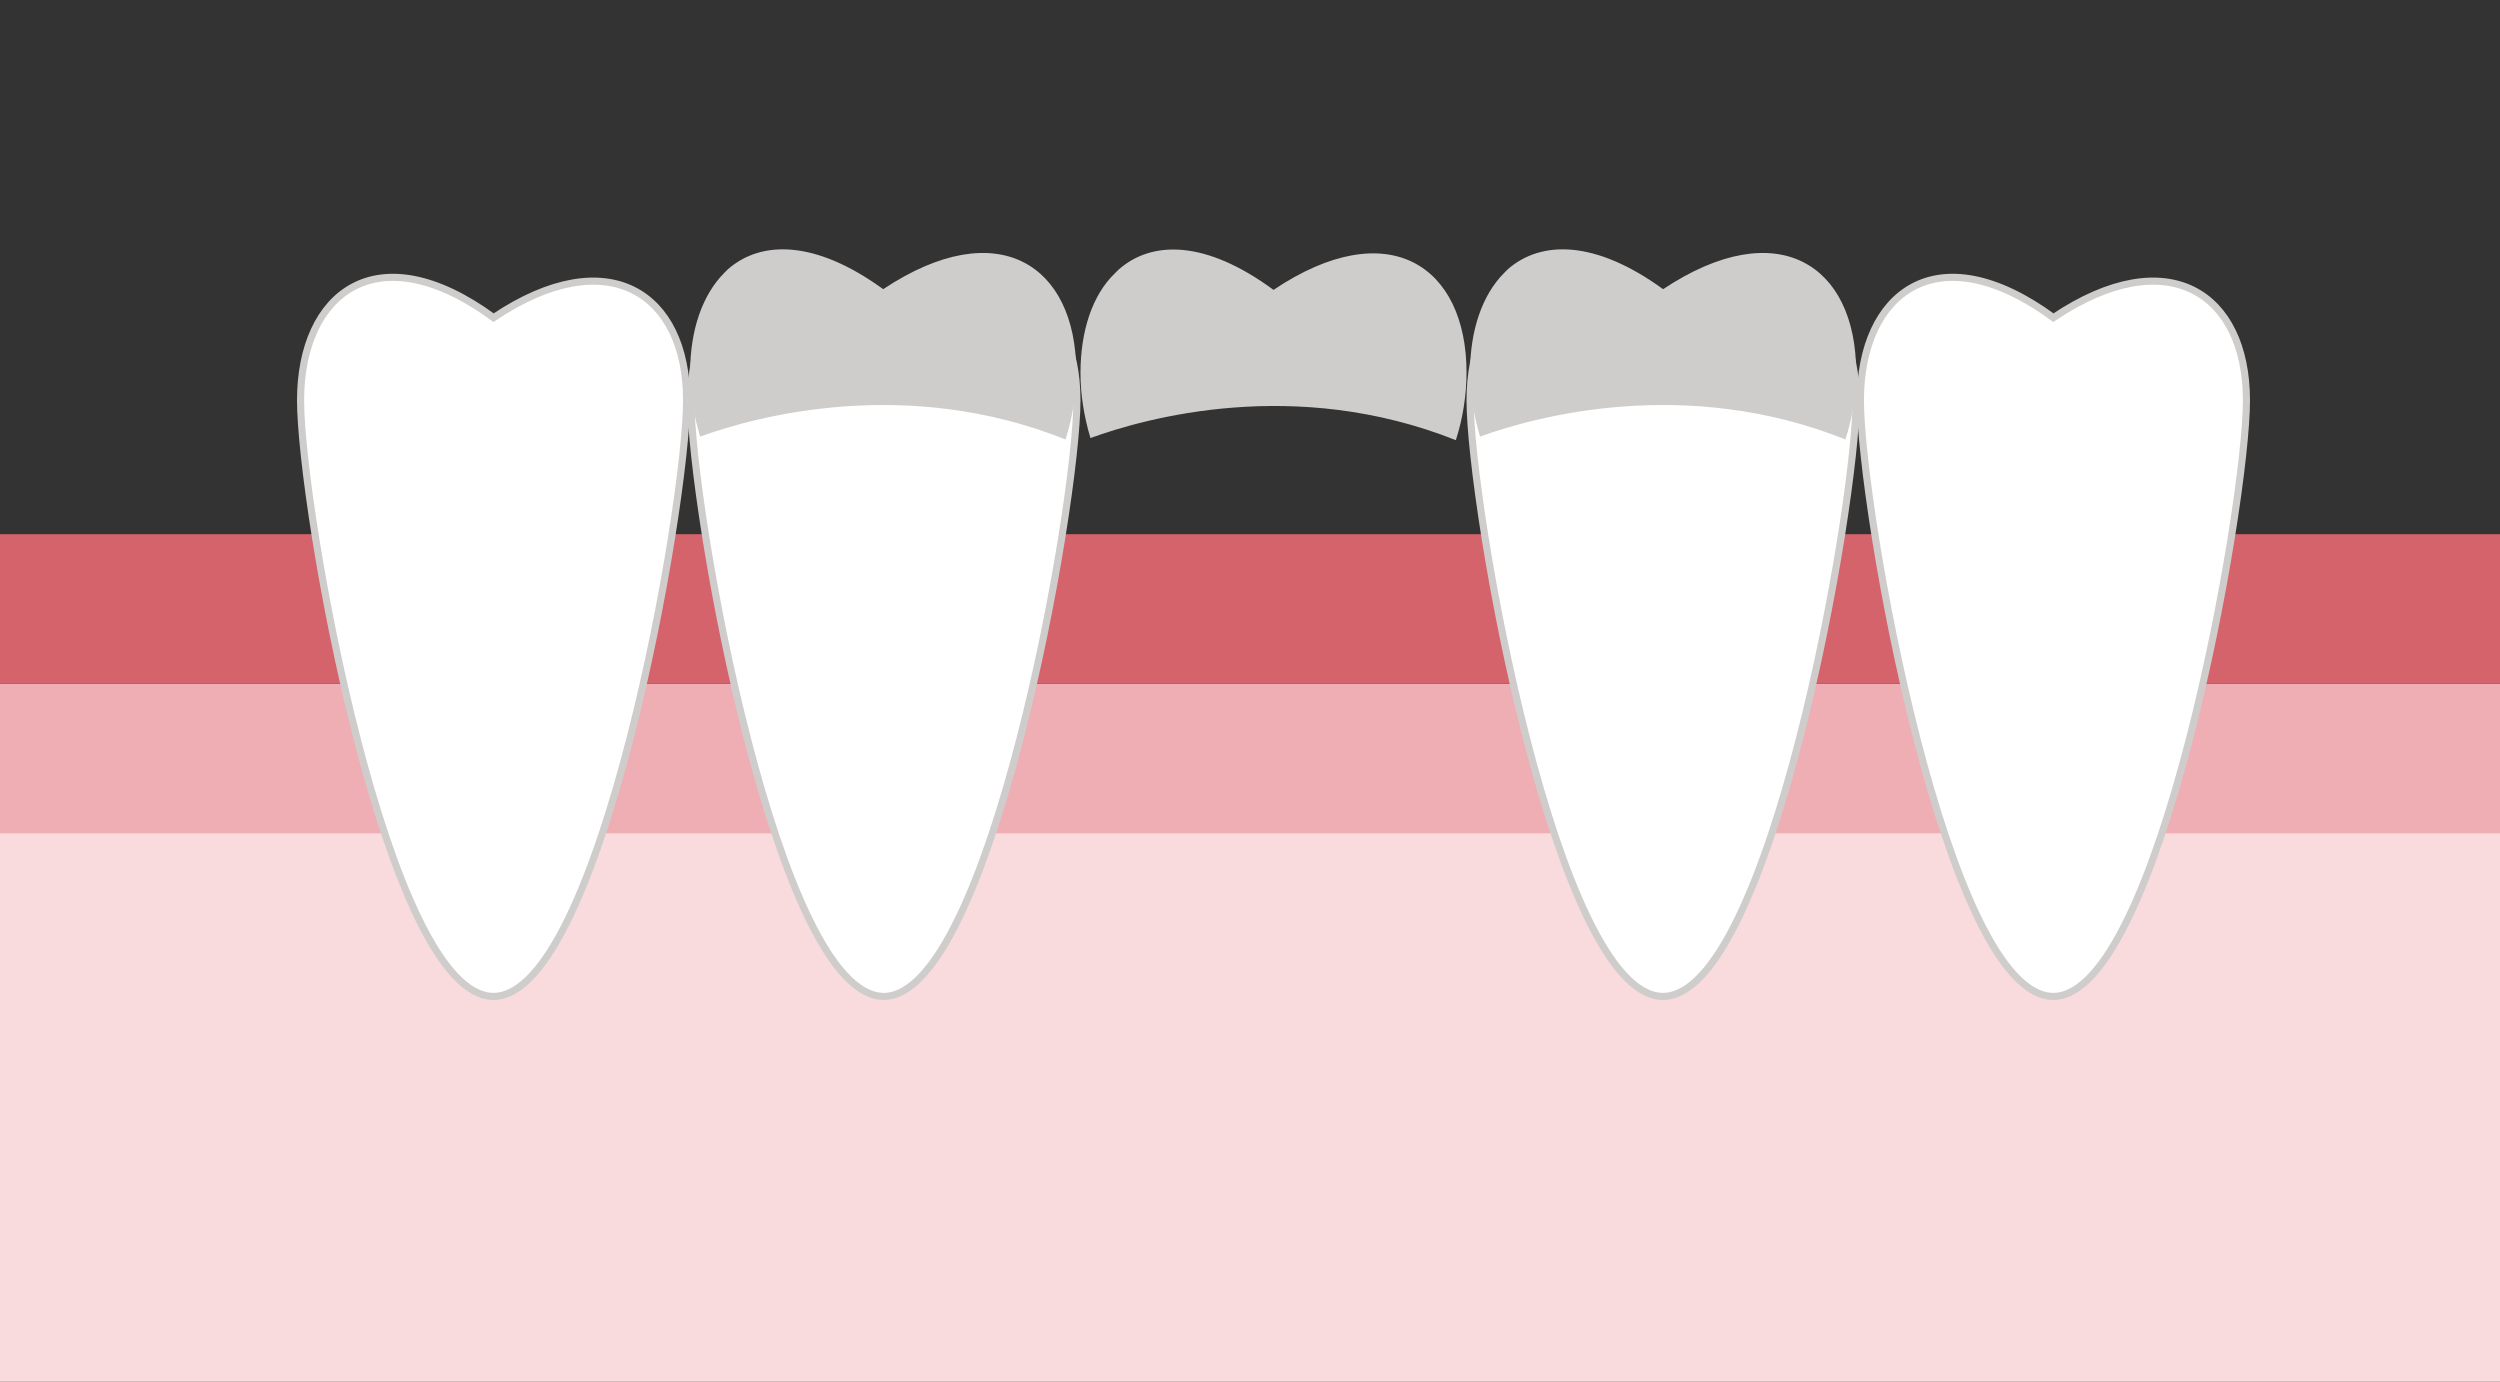 <?xml version="1.0" encoding="utf-8"?>
<!-- Generator: Adobe Illustrator 22.1.0, SVG Export Plug-In . SVG Version: 6.00 Build 0)  -->
<svg version="1.1" id="レイヤー_1" xmlns="http://www.w3.org/2000/svg" xmlns:xlink="http://www.w3.org/1999/xlink" x="0px"
	 y="0px" viewBox="0 0 351 194" style="enable-background:new 0 0 351 194;" xml:space="preserve">
<rect x="0" y="0" width="351" height="194" fill="#333333" stroke="none"/>
<style type="text/css">
	.st0{fill:#F9DBDD;}
	.st1{fill:#EFAEB3;}
	.st2{fill:#D5636B;}
	.st3{fill:#FFFFFF;stroke:#CFCDCC;stroke-miterlimit:10;}
	.st4{fill:#CFCDCC;}
</style>
<rect x="-14" y="106" class="st0" width="422.5" height="155"/>
<rect x="-19" y="96" class="st1" width="439" height="21"/>
<rect x="-19" y="75" class="st2" width="439" height="21"/>
<g id="XMLID_2_">
	<path class="st3" d="M96.4,56.2c0-15-11-22.4-27.1-11.6c-16.4-12-27.1-3.4-27.1,11.6c0,15,12.1,83.7,27.1,83.7
		C84.3,139.8,96.4,71.1,96.4,56.2z"/>
</g>
<g id="XMLID_3_">
	<path class="st3" d="M151.2,56.2c0-15-11-22.4-27.1-11.6c-16.4-12-27.1-3.4-27.1,11.6c0,15,12.1,83.7,27.1,83.7
		C139,139.8,151.2,71.1,151.2,56.2z"/>
</g>
<g id="XMLID_5_">
	<path class="st3" d="M260.6,56.2c0-15-11-22.4-27.1-11.6c-16.4-12-27.1-3.4-27.1,11.6c0,15,12.1,83.7,27.1,83.7
		C248.5,139.8,260.6,71.1,260.6,56.2z"/>
</g>
<g id="XMLID_4_">
	<path class="st3" d="M315.4,56.2c0-15-11-22.4-27.1-11.6c-16.4-12-27.1-3.4-27.1,11.6c0,15,12.1,83.7,27.1,83.7
		C303.2,139.8,315.4,71.1,315.4,56.2z"/>
</g>
<g id="XMLID_1_">
	<path class="st4" d="M204.4,61.8c1-3.1,1.5-6.4,1.5-9.5c0,0,0,0,0,0c0-15-11-22.4-27.1-11.6h0c-9.5-7-17.1-7-21.8-2.8
		c-0.2,0.2-0.3,0.3-0.5,0.5c-3.1,3-4.8,8-4.8,14c0,3,0.5,6.1,1.4,9.1C160.8,58.7,181.8,52.8,204.4,61.8z"/>
</g>
<g id="XMLID_6_">
	<path class="st4" d="M101.7,38.3c0.2-0.2,0.3-0.3,0.5-0.5c4.7-4.1,12.3-4.1,21.8,2.8h0c16.1-10.7,27.1-3.4,27.1,11.6c0,0,0,0,0,0
		c0,3.1-0.5,6.4-1.5,9.5c-22.5-9-43.6-3.2-51.3-0.4c-0.9-3-1.4-6.1-1.4-9.1C96.9,46.4,98.6,41.4,101.7,38.3z"/>
</g>
<g id="XMLID_7_">
	<path class="st4" d="M211.2,38.3c0.2-0.2,0.3-0.3,0.5-0.5c4.7-4.1,12.3-4.1,21.8,2.8h0c16.1-10.7,27.1-3.4,27.1,11.6c0,0,0,0,0,0
		c0,3.1-0.5,6.4-1.5,9.5c-22.5-9-43.6-3.2-51.3-0.4c-0.9-3-1.4-6.1-1.4-9.1C206.4,46.4,208.1,41.4,211.2,38.3z"/>
</g>
</svg>
